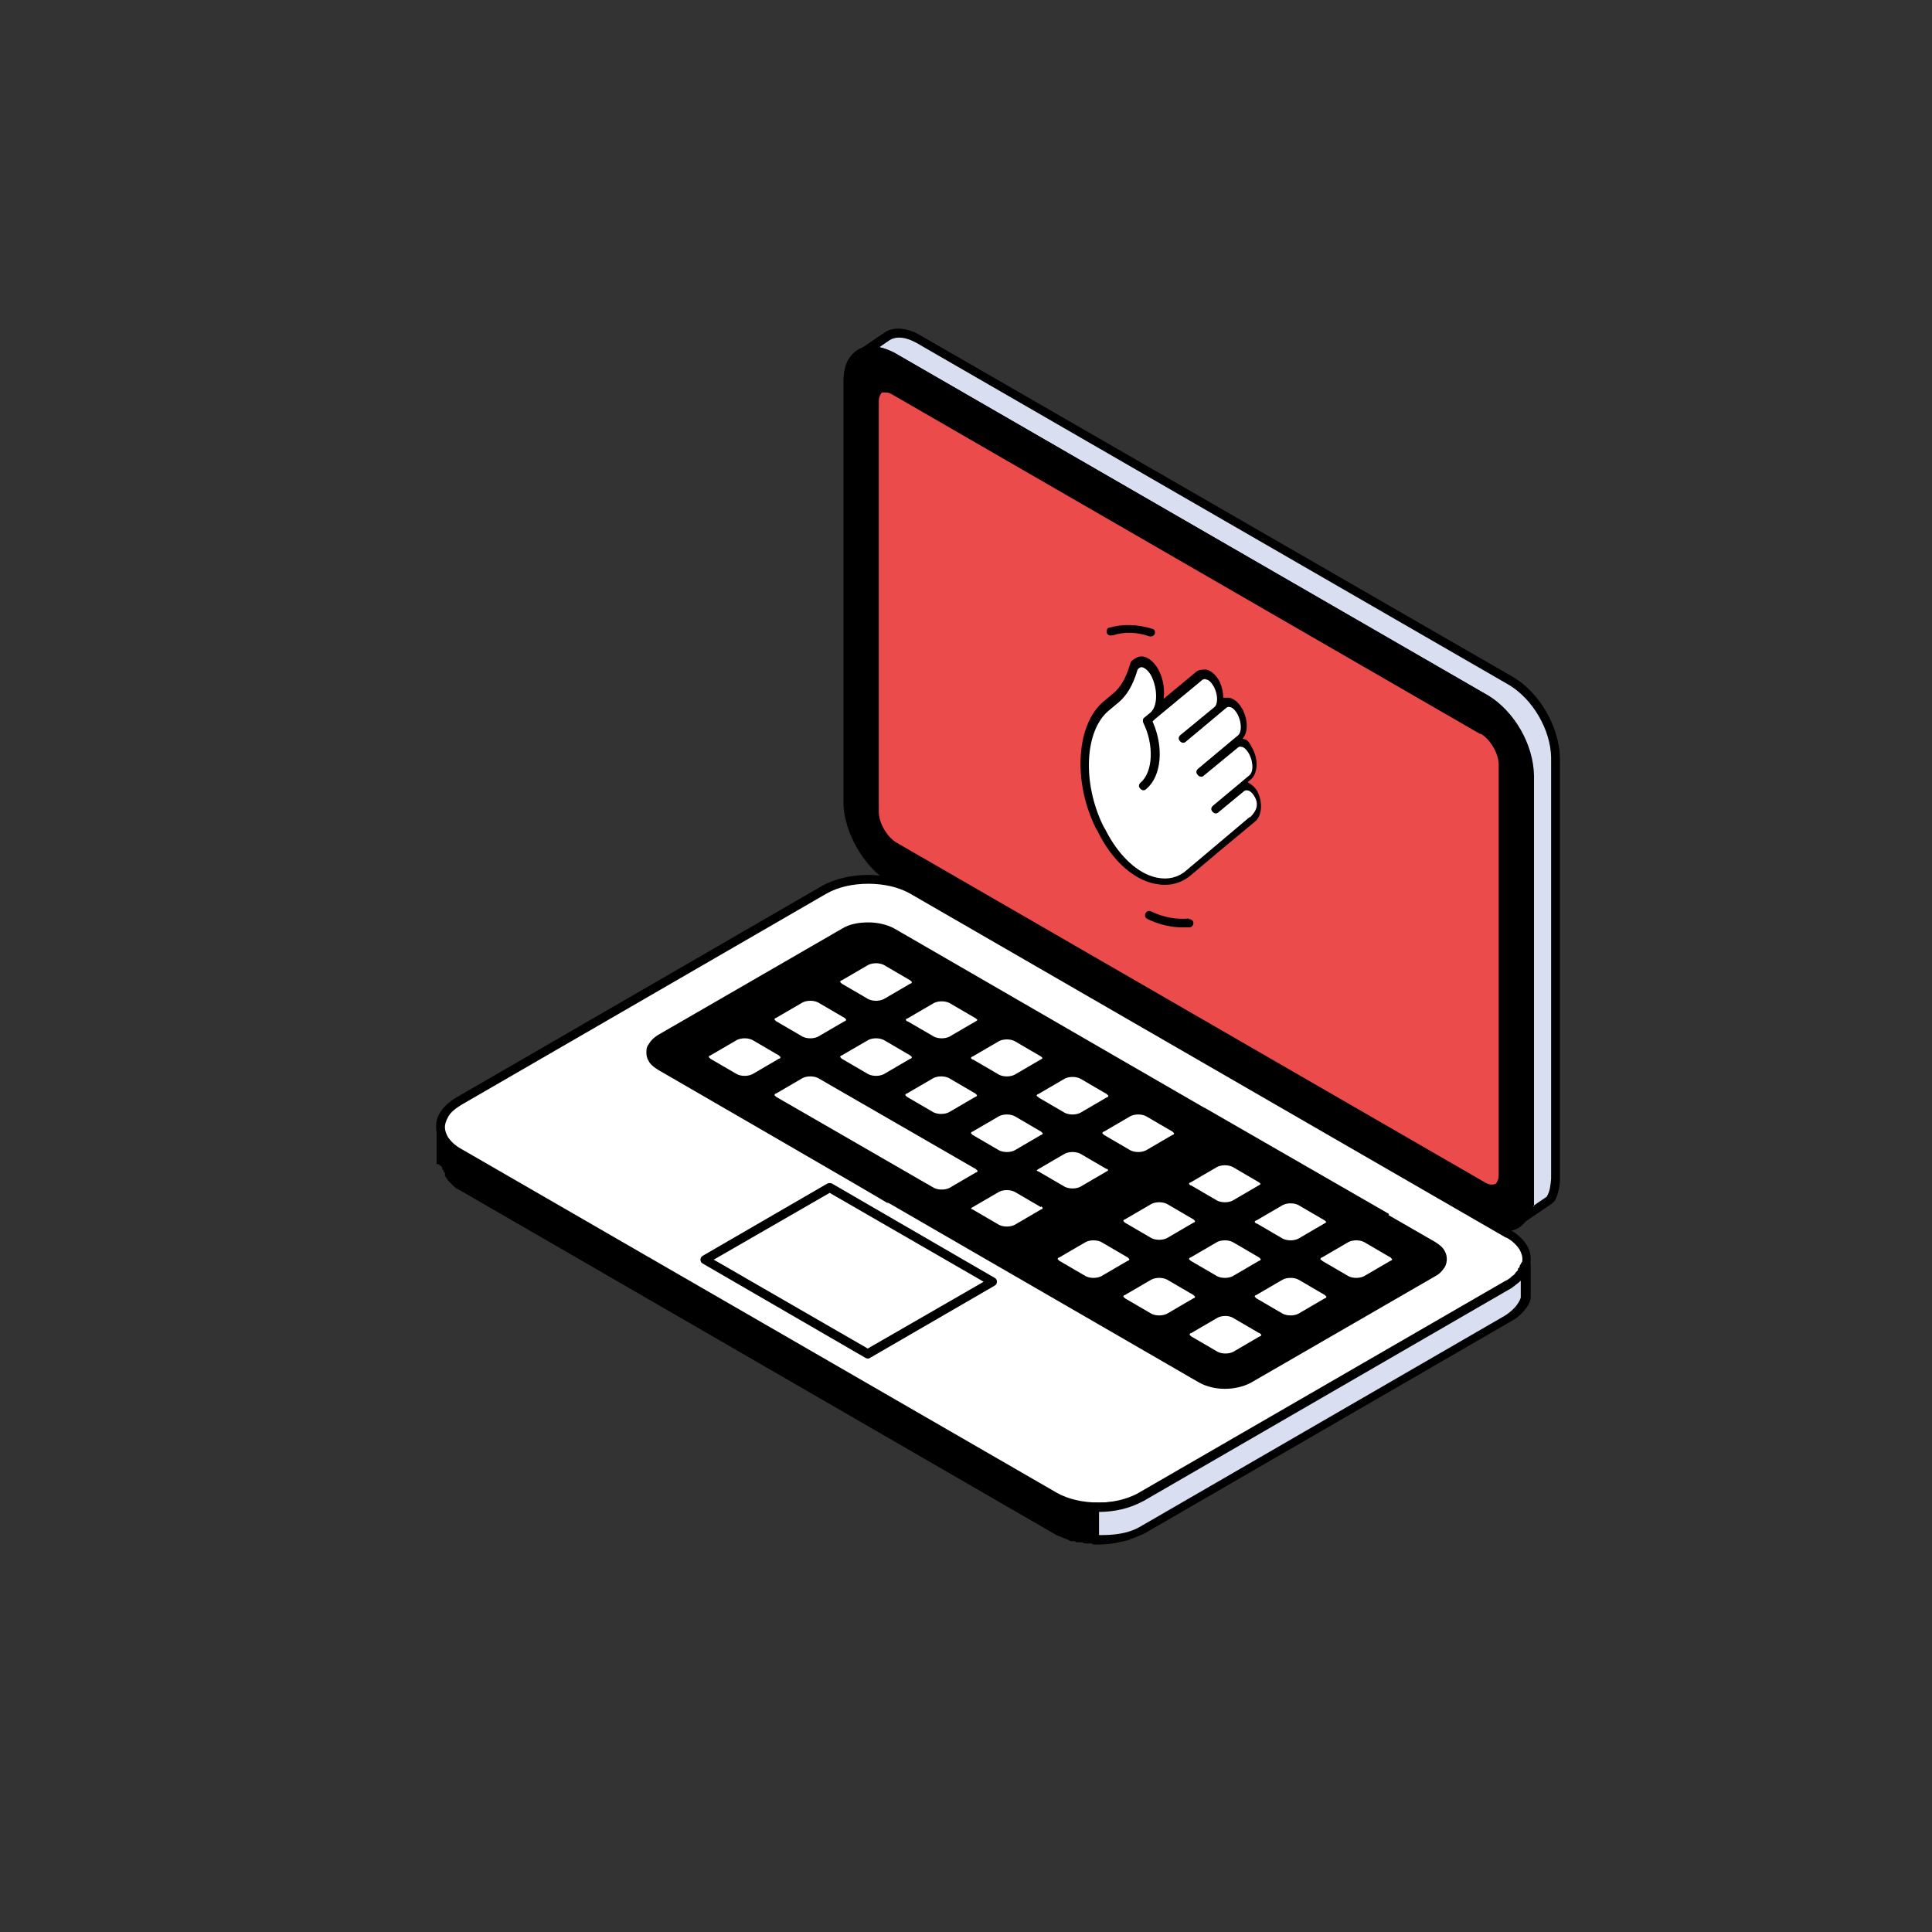 <svg xmlns="http://www.w3.org/2000/svg" id="Layer_1" viewBox="0 0 350 350"><rect x="0" y="0" width="350" height="350" fill="#333333" stroke="none"/><defs><style>      .st0 {        fill: none;      }      .st1, .st2 {        fill-rule: evenodd;      }      .st1, .st3 {        fill: #fff;      }      .st4 {        fill: #eb4b4b;      }      .st5 {        fill: #dadef1;      }    </style></defs><path class="st0" d="M195.1,267.7l-101.1-58.4c-1-.6-1-1.6,0-2.2l54.8-31.7c1.1-.6,2.8-.6,3.8,0l4.1,2.4,2.4,1.4,88.1,50.9,2.1,1.2,4.4,2.5c1,.6,1,1.6,0,2.2l-54.8,31.7c-1,.6-2.8.6-3.8,0h0Z"></path><path class="st5" d="M276.1,220.5l4.7-3.2.2-.3.2-.3v-.3c.1,0,.3-.4.3-.4v-.4c.1,0,.2-.4.2-.4v-.8c.1,0,.1-.4.1-.4v-76.8c0-1.1-.2-1.9-.4-2.9-.9-3.7-2.8-6.9-5.6-9.4-.7-.6-1.2-1-2-1.4l-107.4-62-.4-.2-.4-.2-.4-.2h-.4c0,0-.4-.3-.4-.3h-.4l-.4-.2h-2.1l-.3.2h-.3c0,0-.3.3-.3.3l-4.7,3.2h.3c0,0,.3-.3.3-.3h.3l.3-.2h2.1l.4.2h.4c0,0,.4.3.4.3l.4.2.4.2.4.2,107.4,62c1.6.9,2.6,1.9,3.8,3.3.7.9,1.3,1.7,1.8,2.6,1.4,2.5,2.3,4.9,2.3,7.9v78l-.2.4v.4c-.1,0-.2.4-.2.4v.3c-.1,0-.3.3-.3.3l-.2.3h.1Z"></path><path class="st2" d="M277.7,218.5l2.5-1.7c.6-1,.7-2.1.8-3.3v-76.3c-.1-5-3.3-10.5-7.6-13.1l-107.4-62-.4-.2c-1.4-.7-3-1.1-4.4-.3l-1.9,1.3c.9.2,2.1.6,2.9,1.1l107.4,62c4.8,2.9,8.2,8.9,8.3,14.5v77.7h0v.3h-.2ZM281.2,218l-4.7,3.2c-.2.2-.6.2-.8,0-.4-.2-.5-.7-.3-1.1.7-1.1.8-2.1.9-3.4v-76.3c-.1-5-3.3-10.6-7.6-13.1l-107.4-62h0c-1.5-.9-3.2-1.4-4.9-.6-.4.2-.8,0-1-.2-.2-.4-.2-.9.2-1.1l4.7-3.2c1.8-1.2,4.3-.6,6,.3l107.9,62.2c4.8,2.9,8.2,8.9,8.4,14.5v76.7c0,.9-.5,3.5-1.3,4h-.1Z"></path><path d="M269,126.6l-107.4-62c-4.4-2.5-8-.5-8,4.6v76.3c0,5.1,3.6,11.3,8,13.8l107.4,62c4.4,2.5,8,.5,8-4.6v-76.3c0-5.1-3.6-11.3-8-13.8Z"></path><path class="st2" d="M268.6,127.3l-107.4-62c-1.1-.7-2.2-1-3.1-1s-1.2,0-1.7.4-.9.7-1.2,1.3c-.5.8-.7,1.9-.7,3.2v76.3c0,2.4.9,5.1,2.3,7.5,1.4,2.4,3.3,4.5,5.3,5.7l107.4,62c1.1.7,2.2,1,3.1,1s1.2-.1,1.7-.4c.5-.3.9-.7,1.2-1.3.5-.8.7-1.9.7-3.2v-76.3c0-2.4-.9-5.1-2.3-7.5s-3.3-4.5-5.3-5.7h0ZM162,63.9l107.4,62c2.3,1.3,4.4,3.6,5.9,6.2s2.4,5.6,2.4,8.3v76.3c0,1.6-.3,3-.9,4-.5.8-1.1,1.4-1.8,1.8-.7.4-1.6.6-2.5.6s-2.5-.4-3.9-1.2l-107.4-62c-2.3-1.3-4.4-3.6-5.9-6.2-1.5-2.6-2.5-5.6-2.5-8.3v-76.3c0-1.6.3-3,.9-4,.5-.8,1.1-1.4,1.8-1.8.7-.4,1.6-.6,2.5-.6s2.5.4,3.9,1.2h0Z"></path><path class="st4" d="M268.6,132.3l-28.3-16.3-78.2-45.1c-2-1.2-3.6-.2-3.6,2.1v74.3c0,2.3,1.7,5.2,3.7,6.3l88.2,50.9,18.3,10.5c2,1.2,3.6.2,3.6-2.1v-74.3c0-2.3-1.7-5.2-3.7-6.3h0Z"></path><path class="st2" d="M268.2,133l-106.5-61.5c-.5-.3-.9-.4-1.2-.4s-.4,0-.6,0c-.2,0-.3.2-.4.4-.2.3-.3.7-.3,1.3v74.3c0,1,.4,2.2,1,3.2s1.4,1.9,2.3,2.4l106.5,61.5c.5.3.9.4,1.2.4s.4,0,.6-.1c.2,0,.3-.2.4-.4.2-.3.3-.7.3-1.3v-74.3c0-1-.4-2.2-1-3.2s-1.4-1.9-2.3-2.4h0ZM240.6,115.3l28.3,16.3c1.1.7,2.1,1.8,2.9,3,.7,1.3,1.2,2.7,1.2,4v74.3c0,.8-.1,1.5-.5,2.1-.2.4-.6.8-1,1s-.8.3-1.3.3-1.3-.2-2-.6l-106.5-61.4c-1.1-.7-2.1-1.8-2.9-3-.7-1.3-1.2-2.7-1.2-4v-74.3c0-.8.1-1.5.5-2.1.2-.4.6-.8,1-1s.9-.3,1.3-.3,1.3.2,2,.6l78.2,45.1h0Z"></path><path d="M79.9,205.1v6.1l.2.3v.3c0,0,.3.3.3.3l.2.3.2.3.2.3.3.3.3.3.3.3.3.3.4.3.4.2,107.9,62.3.4.2.4.2.5.2.5.2.5.2.5.2h.5c0,.1.5.3.5.3h.5c0,.1.5.2.5.2h1c0,.1.5.1.5.1h4l.5-.2h.5l.5-.2h.5c0-.1.5-.3.5-.3l.5-.2.5-.2.5-.2.5-.2.4-.2.4-.2,66.2-38.3.4-.2.4-.3.3-.3.3-.3.3-.3.3-.3.2-.3.2-.3.2-.3.2-.3v-.3c.1,0,.3-.3.3-.3v-6.1.3l-.2.3v.3c-.1,0-.3.3-.3.3l-.2.3-.2.3-.2.3-.3.3-.3.3-.3.3-.3.3-.4.2-.4.2-66.2,38.3-.4.2-.4.2-.5.2-.5.2-.5.2-.5.2h-.5c0,.1-.5.3-.5.3h-.5c0,.1-.5.2-.5.2h-.5l-.5.2h-4.5l-.5-.2h-.5l-.5-.2h-.5c0-.1-.5-.3-.5-.3l-.5-.2-.5-.2-.5-.2-.5-.2-.4-.2-.4-.2-107.9-62.3-.4-.2-.4-.2-.3-.3-.3-.3-.3-.3-.3-.3-.2-.3-.2-.3-.2-.3-.2-.3v-.3c0,0-.3-.3-.3-.3v-.3h0Z"></path><path class="st2" d="M80.7,207.9v3.3c0,0,0,.3,0,.3,0,0,.3.2.3.2l.2.3.2.2.2.3.2.2.5.5.4.3c.2.2.4.3.7.4l107.9,62.3.4.2.4.2.4.2c.3.1.6.2.9.3h.5c0,.1.5.3.5.3h.5c0,.1.5.2.5.2.3,0,.6.1,1,.2h1.1c.5.1,1,.1,1.6.1h3.1c0-.1.5-.1.5-.1l.5-.2h.5c0-.1.5-.3.5-.3.3,0,.6-.2.9-.3l.5-.2.4-.2.4-.2c22.3-12.3,44.6-25.8,66.6-38.5,1.2-.7,2.4-1.7,2.8-3.1v-2.9h0c0,.1-.3.4-.3.4h0l-.3.2h0l-.4.3-.4.3h0c-21.5,13.1-45,26.7-67,38.8l-.5.2c-.3.1-.6.3-1,.4h0l-.5.2-.5.2h-.5c-.4.2-.7.3-1.1.4h-.5c-.6.2-1.1.3-1.7.3h-4.3c-.3-.1-.7-.2-1-.3h-.5c-.3-.1-.6-.3-1-.4h-.5c-.2-.2-.4-.3-.5-.3l-.5-.2c-.5-.2-.9-.4-1.4-.7l-107.9-62.3h0l-.4-.2-.4-.3-.3-.3h0l-.3-.2h0l-.3-.3h0l-1.2-.2ZM79.1,210.9v-5.8c0-.3.2-.7.6-.8s.9.1,1,.5v.3l.2.3v.3c0,0,.3.2.3.2l.2.3.2.2.2.3.2.2.3.3.2.2.4.3.3.2.3.2c36.4,20,71.9,42.6,108.3,62.5l.4.2.4.2.5.2c.5.2.9.3,1.4.4.3,0,.6.2,1,.2h.5l.4.2h.6c.3.1.7.1,1,.2h3.6c.3-.1.6-.2,1-.3h.5c0-.1.5-.2.5-.2h.5c0-.1.5-.3.5-.3.3-.1.6-.2.9-.3.3-.1.5-.2.8-.4l.4-.2,66.2-38.3c1.3-.8,2.4-1.7,2.8-3.2,0-.4.4-.6.8-.6s.8.4.8.8v5.8c0,1.6-2.2,3.6-3.1,4.1l-66.7,38.6-.4.2-.5.2-.5.2-.5.2c-.2,0-.4.1-.5.2h-.4v.2c-.4.1-.7.2-1.1.3h-.5c-.6.2-1.1.3-1.7.4h-4.8c-.2,0-.4-.1-.6-.2h-1c-.2-.2-.4-.2-.6-.2h-.5c0-.1-.5-.3-.5-.3l-.5-.2h0l-.5-.2-.5-.2-.5-.2-108.3-62.6-.4-.2h0l-.3-.2h0l-.3-.3h0l-.3-.3h0l-.3-.3-.3-.3h0l-.2-.3h0l-.2-.3h0l-.2-.3h0v-.3h0v-.3h-.2v-.3h0v-.2c0,0,0-.2,0-.3h0l-1-.7Z"></path><path class="st1" d="M273.2,223.5l-107.9-62.3c-4.4-2.5-11.6-2.5-16,0l-66.2,38.3c-4.4,2.5-4.4,6.7,0,9.3l107.9,62.3c4.4,2.5,11.6,2.5,16,0l66.2-38.3c4.4-2.5,4.4-6.7,0-9.3h0Z"></path><path class="st2" d="M272.8,224.2l-107.9-62.3c-2.1-1.2-4.8-1.8-7.6-1.8s-5.5.6-7.6,1.8l-66.2,38.3c-1.1.7-2,1.4-2.4,2.3-.3.6-.5,1.1-.5,1.7s.2,1.1.5,1.7c.5.8,1.3,1.6,2.4,2.2l107.9,62.3c2.1,1.2,4.8,1.8,7.6,1.8s5.6-.4,7.7-1.6l66.2-38.3c1.1-.7,1.9-1.6,2.4-2.5.3-.6.5-1.1.5-1.7s-.2-1.1-.5-1.7c-.5-.8-1.3-1.6-2.4-2.2h-.1ZM165.7,160.5l107.9,62.3c1.4.8,2.4,1.8,3,2.8.5.8.7,1.6.7,2.5s-.2,1.7-.7,2.5c-.6,1-1.6,2-3,2.8l-66.2,38.3c-2.3,1.3-5.4,2-8.4,2s-6.1-.7-8.4-2l-107.9-62.3c-1.4-.8-2.4-1.8-3-2.8-.5-.8-.7-1.6-.7-2.5s.2-1.7.7-2.5c.6-1,1.6-2,3-2.8l66.2-38.3c2.3-1.3,5.4-2,8.4-2s6.1.7,8.4,2h0Z"></path><path class="st1" d="M157.2,245.3l-29.5-17.1,22.6-13.1,29.5,17.1-22.6,13.1Z"></path><path class="st2" d="M156.8,246l-29.5-17.1c-.4-.2-.5-.7-.3-1.1,0-.1.2-.2.3-.3l22.6-13.1c.3-.1.6-.1.8,0l29.5,17.1c.4.2.5.7.3,1.1,0,.1-.2.2-.3.3l-22.6,13.1c-.3.2-.6.1-.8,0ZM129.3,228.2l27.9,16.1,21-12.1-27.9-16.1-21,12.1Z"></path><path d="M259.6,225.7l-8.5-4.9-12.9-7.4-13.4-7.7-6.7-3.9c-.1,0-.2-.2-.4-.2l-8.5-4.9-12.9-7.4-13.4-7.7-17.5-10.1-3.9-2.3c-2.4-1.4-6.2-1.4-8.5,0l-33.4,19.3c-2.3,1.4-2.3,3.6,0,4.9l41.5,24c.1,0,.2.2.4.2l56.2,32.5c2.4,1.4,6.2,1.4,8.5,0l33.4-19.3c2.3-1.4,2.3-3.6,0-4.9h0v-.2Z"></path><path class="st2" d="M259.3,226.3l-41.5-24h0s-.1,0-.2-.1c0,0-.1,0-.2-.1l-56.2-32.5c-1.1-.6-2.5-.9-3.9-.9s-2.8.3-3.9.9l-33.4,19.3c-.6.3-.9.7-1.2,1.1h0c0,.3-.2.5-.2.7s0,.5.2.7c.2.4.6.7,1.2,1.1l41.5,24h.2c0,.1.1.2.1.2l56.2,32.4h0c1.1.6,2.4.9,3.8.9s2.8-.3,3.9-.9l33.4-19.3c.6-.3.9-.7,1.2-1.1.1-.2.2-.5.2-.7s0-.5-.2-.7c-.2-.4-.6-.7-1.2-1.1h.2ZM251.5,220.1l8.5,4.9c.8.5,1.4,1,1.7,1.6.3.5.4,1,.4,1.5s-.1,1-.4,1.5c-.4.6-.9,1.2-1.7,1.6l-33.4,19.3c-1.3.7-3,1.1-4.7,1.1s-3.3-.4-4.6-1.1h0l-56.2-32.5s-.1,0-.2-.1h-.2c0-.1-41.5-24.1-41.5-24.1-.8-.5-1.4-1-1.7-1.6-.3-.5-.4-1-.4-1.5s0-1,.4-1.5h0c.4-.7.9-1.2,1.7-1.7l33.4-19.3c1.3-.8,3-1.1,4.7-1.1s3.4.4,4.7,1.1l56.2,32.5s.2,0,.2.1c0,0,.1,0,.2.1l33,19h0v.2Z"></path><path class="st5" d="M198.3,278.8v-5.8h3.5c0-.1.5-.1.5-.1l.5-.2h.5c0-.1.5-.3.5-.3l.5-.2.5-.2.5-.2.5-.2.4-.2.4-.2,66.2-38.3.4-.2.4-.3.3-.3.3-.3.3-.3.3-.3.2-.3.2-.3.2-.3.2-.3v-.3c.1,0,.3-.3.3-.3v-.3,6.1l-.2.3v.3c-.1,0-.3.3-.3.3l-.2.3-.2.3-.2.3-.3.3-.3.3-.3.3-.3.3-.4.3-.4.2-66.2,38.3-.4.2-.4.2-.5.2-.5.2-.5.2-.5.2h-.5c0,.1-.5.3-.5.3h-.5c0,.1-.5.2-.5.2h-.5l-.5.2h-2.5Z"></path><path class="st2" d="M197.5,278.8v-5.8c0-.4.4-.8.8-.8s0,0,0,0c2.6.1,5.4-.4,7.7-1.6l66.6-38.5.4-.2.3-.2.3-.2.3-.3.3-.2.2-.2.2-.3.2-.2.2-.2v-.3c.1,0,.3-.3.3-.3v-.2l.2-.3c.1-.4.6-.7,1-.5.3,0,.6.4.6.8v5.8c0,1.3-1.8,3.1-2.8,3.8l-67.5,39.1c-2.7,1.3-5.6,1.9-8.6,1.8-.4,0-.8-.4-.8-.8h0v-.2ZM199.1,273.8v4.3c2.6,0,5.1-.2,7.4-1.5l66.2-38.3c1.2-.8,2.3-1.8,2.8-3.2v-3.1c-.4.4-1.1.9-1.6,1.3l-66.7,38.6c-2.6,1.4-5.3,2-8.2,2h.1Z"></path><path class="st1" d="M177.1,197.4l-4.8-2.8c-1-.6-2.6-.6-3.5,0l-4.8,2.8c-1,.6-1,1.5,0,2l4.8,2.8c1,.6,2.6.6,3.5,0l4.8-2.8c1-.6,1-1.5,0-2Z"></path><path class="st2" d="M176.7,198.1l-4.8-2.8c-.4-.2-.9-.3-1.4-.3s-1,.1-1.4.3l-4.8,2.8c-.2,0-.3.2-.3.3h0l.3.3,4.8,2.8c.4.2.9.3,1.4.3s1-.1,1.4-.3l4.8-2.8c.2,0,.3-.2.3-.3h0l-.3-.3h0ZM172.7,193.9l4.8,2.8c.4.2.7.5.9.8s.2.6.2.9,0,.6-.2.9c-.2.3-.5.6-.9.8l-4.8,2.8c-.6.3-1.4.5-2.2.5s-1.6-.2-2.2-.5l-4.8-2.8c-.4-.2-.7-.5-.9-.8s-.2-.6-.2-.9,0-.5.2-.8h0c.2-.3.5-.6.9-.8l4.8-2.8c.6-.3,1.4-.5,2.2-.5s1.6.2,2.2.5h0Z"></path><path class="st1" d="M196.1,208.3l4.8,2.8c1,.6,1,1.5,0,2l-4.8,2.8c-1,.6-2.5.6-3.5,0l-4.8-2.8c-1-.6-1-1.5,0-2l4.8-2.8c1-.6,2.5-.6,3.5,0Z"></path><path class="st2" d="M196.5,207.7l4.8,2.8c.4.2.7.5.9.8s.2.6.2.9,0,.6-.2.9h0c-.2.3-.5.6-.8.8l-4.8,2.8c-.6.3-1.4.5-2.2.5s-1.6-.2-2.2-.5l-4.8-2.8h0c-.4-.3-.7-.5-.8-.8-.2-.3-.2-.6-.2-.9s0-.6.2-.9h0c.2-.3.5-.6.8-.8l4.8-2.8c.6-.3,1.4-.5,2.2-.5s1.5.2,2.2.5h0ZM200.5,211.8l-4.8-2.8c-.4-.2-.9-.3-1.4-.3s-1,.1-1.4.3l-4.8,2.8c-.1,0-.2.2-.3.2h0s.1.2.3.2h0l4.8,2.8c.4.2.9.3,1.4.3s1-.1,1.4-.3l4.8-2.8c.1,0,.2-.2.3-.2h0l-.3-.3h0Z"></path><path class="st1" d="M184.2,215.2l4.8,2.8c1,.6,1,1.5,0,2l-4.8,2.8c-1,.6-2.6.6-3.5,0l-4.8-2.8c-1-.6-1-1.5,0-2l4.8-2.8c1-.6,2.6-.6,3.5,0Z"></path><path class="st2" d="M184.6,214.5l4.8,2.8c.4.2.7.5.9.8s.2.6.2.9,0,.6-.2.9c-.2.3-.5.6-.9.8l-4.8,2.8c-.6.3-1.4.5-2.2.5s-1.5-.2-2.2-.5l-4.8-2.8h0c-.4-.3-.7-.5-.8-.8-.2-.3-.2-.6-.2-.9s0-.6.2-.9h0c.2-.4.5-.6.8-.8l4.8-2.8c.6-.3,1.4-.5,2.2-.5s1.6.2,2.2.5h0ZM188.6,218.7l-4.8-2.8c-.4-.2-.9-.3-1.4-.3s-1,.1-1.4.3l-4.8,2.8c-.1,0-.2.2-.3.2h0s.1.2.3.2h0l4.8,2.8c.4.2.9.3,1.4.3s1-.1,1.4-.3l4.8-2.8c.2,0,.3-.2.3-.3h0l-.3-.3v.2Z"></path><path class="st1" d="M192.5,202.2l-4.8-2.8c-1-.6-1-1.5,0-2l4.8-2.8c1-.6,2.5-.6,3.5,0l4.8,2.8c1,.6,1,1.5,0,2l-4.8,2.8c-1,.6-2.6.6-3.5,0h0Z"></path><path class="st2" d="M192.1,202.9l-4.8-2.8h0c-.4-.3-.7-.5-.8-.8-.2-.3-.2-.6-.2-.9s0-.6.2-.9c.2-.3.5-.6.9-.8l4.8-2.8c.6-.3,1.4-.5,2.2-.5s1.6.2,2.2.5l4.8,2.8c.4.2.7.5.9.8s.2.6.2.9,0,.6-.2.9c-.2.3-.5.6-.9.8l-4.8,2.8c-.6.3-1.4.5-2.2.5s-1.6-.2-2.2-.5h0ZM188.1,198.8l4.8,2.8c.4.2.9.3,1.4.3s1-.1,1.4-.3l4.8-2.8c.2,0,.3-.2.3-.3h0l-.3-.3-4.8-2.8c-.4-.2-.9-.3-1.4-.3s-1,.1-1.4.3l-4.8,2.8c-.2,0-.3.2-.3.3h0s.1.2.3.2h0Z"></path><path class="st1" d="M180.7,195.4l-4.8-2.8c-1-.6-1-1.5,0-2l4.8-2.8c1-.6,2.5-.6,3.5,0l4.8,2.8c1,.6,1,1.5,0,2l-4.8,2.8c-1,.6-2.6.6-3.5,0h0Z"></path><path class="st2" d="M180.3,196.1l-4.8-2.8c-.4-.2-.7-.5-.9-.8s-.2-.6-.2-.9,0-.6.2-.9c.2-.3.5-.6.9-.8l4.8-2.8c.6-.3,1.4-.5,2.2-.5s1.6.2,2.2.5l4.8,2.8c.4.2.7.5.9.8s.2.6.2.9,0,.6-.2.9h0c-.2.3-.5.6-.8.8l-4.8,2.8c-.6.3-1.4.5-2.2.5s-1.5-.2-2.2-.5h0ZM176.2,191.9l4.8,2.8c.4.2.9.3,1.4.3s1-.1,1.4-.3l4.8-2.8c.1,0,.2-.2.3-.2h0l-.3-.3-4.8-2.8c-.4-.2-.9-.3-1.4-.3s-1,.1-1.4.3l-4.8,2.8c-.2,0-.3.2-.3.3h0l.3.3h0Z"></path><path class="st1" d="M199.6,206.3l4.8,2.8c1,.6,2.6.6,3.5,0l4.8-2.8c1-.6,1-1.5,0-2l-4.8-2.8c-1-.6-2.6-.6-3.5,0l-4.8,2.8c-1,.6-1,1.5,0,2Z"></path><path class="st2" d="M200,205.6l4.8,2.8c.4.2.9.3,1.4.3s1-.1,1.4-.3l4.8-2.8c.2,0,.3-.2.3-.3h0l-.3-.3-4.8-2.8c-.4-.2-.9-.3-1.4-.3s-1,.1-1.4.3l-4.8,2.8c-.2,0-.3.2-.3.3h0l.3.3h0ZM204,209.8l-4.8-2.8c-.4-.2-.7-.5-.9-.8s-.2-.6-.2-.9,0-.6.2-.9c.2-.3.5-.6.9-.8l4.8-2.8c.6-.3,1.4-.5,2.2-.5s1.6.2,2.2.5l4.8,2.8c.4.2.7.5.9.8s.2.6.2.9,0,.5-.2.8h0c-.2.3-.5.6-.9.8l-4.8,2.8c-.6.3-1.4.5-2.2.5s-1.6-.2-2.2-.5h0Z"></path><path class="st1" d="M189,204.3l-4.8-2.8c-1-.6-2.6-.6-3.5,0l-4.8,2.8c-1,.6-1,1.5,0,2l4.8,2.8c1,.6,2.6.6,3.5,0l4.8-2.8c1-.6,1-1.5,0-2h0Z"></path><path class="st2" d="M188.6,205l-4.8-2.8c-.4-.2-.9-.3-1.4-.3s-1,.1-1.4.3l-4.8,2.8c-.2,0-.3.2-.3.3h0l.3.3,4.8,2.8c.4.2.9.3,1.4.3s1-.1,1.4-.3l4.8-2.8c.2,0,.3-.2.3-.3h0l-.3-.3h0ZM184.6,200.8l4.8,2.8c.4.2.7.5.9.8s.2.6.2.9,0,.6-.2.9c-.2.3-.5.6-.9.8l-4.8,2.8c-.6.3-1.4.5-2.2.5s-1.6-.2-2.2-.5l-4.8-2.8c-.4-.2-.7-.5-.9-.8s-.2-.6-.2-.9,0-.5.2-.8h0c.2-.3.5-.6.9-.8l4.8-2.8c.6-.3,1.4-.5,2.2-.5s1.6.2,2.2.5h0Z"></path><path class="st1" d="M153.4,183.7l-4.8-2.8c-1-.6-2.6-.6-3.5,0l-4.8,2.8c-1,.6-1,1.5,0,2l4.8,2.8c1,.6,2.6.6,3.5,0l4.8-2.8c1-.6,1-1.5,0-2Z"></path><path class="st2" d="M153,184.4l-4.8-2.8c-.4-.2-.9-.3-1.4-.3s-1,.1-1.4.3l-4.8,2.8c-.2,0-.3.2-.3.3h0l.3.3,4.8,2.8c.4.2.9.3,1.4.3s1-.1,1.4-.3l4.8-2.8c.2,0,.3-.2.3-.3h0l-.3-.3h0ZM149,180.2l4.8,2.8c.4.2.7.5.9.8s.2.6.2.9,0,.6-.2.9c-.2.3-.5.6-.9.8l-4.8,2.8c-.6.3-1.4.5-2.2.5s-1.6-.2-2.2-.5l-4.8-2.8c-.4-.2-.7-.5-.9-.8s-.2-.6-.2-.9,0-.5.2-.8h0c.2-.3.5-.6.9-.8l4.8-2.8c.6-.3,1.4-.5,2.2-.5s1.6.2,2.2.5h0Z"></path><path class="st1" d="M141.5,190.6l-4.8-2.8c-1-.6-2.6-.6-3.5,0l-4.8,2.8c-1,.6-1,1.5,0,2l4.8,2.8c1,.6,2.6.6,3.5,0l4.8-2.8c1-.6,1-1.5,0-2h0Z"></path><path class="st2" d="M141.1,191.2l-4.8-2.8c-.4-.2-.9-.3-1.4-.3s-1,.1-1.4.3l-4.8,2.8c-.2,0-.3.2-.3.3h0l.3.3,4.8,2.8c.4.2.9.3,1.4.3s1-.1,1.4-.3l4.8-2.8c.2,0,.3-.2.3-.3h0l-.3-.3h0ZM137.1,187.1l4.8,2.8c.4.2.7.5.9.8s.2.6.2.9,0,.6-.2.9c-.2.3-.5.6-.9.8l-4.8,2.8c-.6.3-1.4.5-2.2.5s-1.6-.2-2.2-.5l-4.8-2.8c-.4-.2-.7-.5-.9-.8-.2-.3-.2-.6-.2-.9s0-.6.2-.9c.2-.3.5-.6.9-.8l4.8-2.8c.6-.3,1.4-.5,2.2-.5s1.5.2,2.2.5h0Z"></path><path class="st1" d="M168.8,188.5l-4.8-2.8c-1-.6-1-1.5,0-2l4.8-2.8c1-.6,2.6-.6,3.5,0l4.8,2.8c1,.6,1,1.5,0,2l-4.8,2.8c-1,.6-2.5.6-3.5,0h0Z"></path><path class="st2" d="M168.4,189.2l-4.8-2.8c-.4-.2-.7-.5-.9-.8s-.2-.6-.2-.9,0-.6.2-.9c.2-.3.5-.6.9-.8l4.8-2.8c.6-.3,1.4-.5,2.2-.5s1.6.2,2.2.5l4.8,2.8c.4.2.7.5.9.8s.2.6.2.9,0,.6-.2.9h0c-.2.3-.5.6-.8.8l-4.8,2.8c-.6.3-1.4.5-2.2.5s-1.5-.2-2.2-.5h0ZM164.4,185l4.8,2.8c.4.2.9.3,1.4.3s1-.1,1.4-.3l4.8-2.8c.1,0,.2-.2.3-.2h0l-.3-.3-4.8-2.8c-.4-.2-.9-.3-1.4-.3s-1,.1-1.4.3l-4.8,2.8c-.2,0-.3.2-.3.3h0l.3.3h0Z"></path><path class="st1" d="M156.9,181.7l-4.8-2.8c-1-.6-1-1.5,0-2l4.8-2.8c1-.6,2.5-.6,3.5,0l4.8,2.8c1,.6,1,1.5,0,2l-4.8,2.8c-1,.6-2.5.6-3.5,0Z"></path><path class="st2" d="M156.5,182.3l-4.8-2.8c-.4-.2-.7-.5-.9-.8s-.2-.6-.2-.9,0-.6.2-.9c.2-.3.5-.6.9-.8l4.8-2.8c.6-.3,1.4-.5,2.2-.5s1.5.2,2.2.5l4.8,2.8c.4.2.7.5.9.8s.2.6.2.9,0,.6-.2.9c-.2.3-.5.6-.9.8l-4.8,2.8c-.6.3-1.4.5-2.2.5s-1.5-.2-2.2-.5h0ZM152.5,178.2l4.8,2.8c.4.2.9.3,1.4.3s1-.1,1.4-.3l4.8-2.8c.2,0,.3-.2.3-.3h0l-.3-.3-4.8-2.8c-.4-.2-.9-.3-1.4-.3s-1,.1-1.4.3l-4.8,2.8c-.2,0-.3.2-.3.3h0l.3.3h0Z"></path><path class="st1" d="M165.3,190.6l-4.8-2.8c-1-.6-2.6-.6-3.5,0l-4.8,2.8c-1,.6-1,1.5,0,2l4.8,2.8c1,.6,2.6.6,3.5,0l4.8-2.8c1-.6,1-1.5,0-2Z"></path><path class="st2" d="M164.9,191.2l-4.8-2.8c-.4-.2-.9-.3-1.4-.3s-1,.1-1.4.3l-4.8,2.8c-.2,0-.3.2-.3.3h0l.3.3,4.8,2.8c.4.2.9.3,1.4.3s1-.1,1.4-.3l4.8-2.8c.2,0,.3-.2.3-.3h0l-.3-.3h0ZM160.8,187.1l4.8,2.8c.4.2.7.5.9.8s.2.6.2.9,0,.6-.2.9c-.2.3-.5.6-.9.8l-4.8,2.8c-.6.3-1.4.5-2.2.5s-1.6-.2-2.2-.5l-4.8-2.8c-.4-.2-.7-.5-.9-.8s-.2-.6-.2-.9,0-.5.2-.8h0c.2-.3.5-.6.9-.8l4.8-2.8c.6-.3,1.4-.5,2.2-.5s1.6.2,2.2.5h0Z"></path><path class="st1" d="M177.1,211.1l-28.6-16.5c-1-.6-2.6-.6-3.5,0l-4.8,2.8c-1,.6-1,1.5,0,2l28.6,16.5c1,.6,2.6.6,3.5,0l4.8-2.8c1-.6,1-1.5,0-2Z"></path><path class="st2" d="M176.8,211.8l-28.6-16.5c-.4-.2-.9-.3-1.4-.3s-1,.1-1.4.3l-4.8,2.8c-.2,0-.3.2-.3.3h0l.3.3,28.6,16.5c.4.2.9.3,1.4.3s1-.1,1.4-.3l4.8-2.8c.2,0,.3-.2.3-.3h0l-.3-.3ZM149,194l28.6,16.5c.4.2.7.5.9.8s.2.6.2.9,0,.6-.2.9c-.2.3-.5.6-.9.8l-4.8,2.8c-.6.3-1.4.5-2.2.5s-1.6-.2-2.2-.5l-28.6-16.5c-.4-.2-.7-.5-.9-.8s-.2-.6-.2-.9,0-.6.2-.9c.2-.3.5-.6.9-.8l4.8-2.8c.6-.3,1.4-.5,2.2-.5s1.6.2,2.2.5h0Z"></path><path class="st1" d="M216.6,220.2l-4.8-2.8c-1-.6-2.6-.6-3.5,0l-4.8,2.8c-1,.6-1,1.5,0,2l4.8,2.8c1,.6,2.6.6,3.5,0l4.8-2.8c1-.6,1-1.5,0-2Z"></path><path class="st2" d="M216.2,220.9l-4.8-2.8c-.4-.2-.9-.3-1.4-.3s-1,.1-1.4.3l-4.8,2.8c-.2,0-.3.2-.3.3h0l.3.3,4.8,2.8c.4.2.9.3,1.4.3s1-.1,1.4-.3l4.8-2.8c.2,0,.3-.2.3-.3h0l-.3-.3ZM212.2,216.8l4.8,2.8c.4.2.7.5.9.8s.2.6.2.9,0,.6-.2.9c-.2.3-.5.6-.9.8l-4.8,2.8c-.6.3-1.4.5-2.2.5s-1.6-.2-2.2-.5l-4.8-2.8c-.4-.2-.7-.5-.9-.8s-.2-.6-.2-.9,0-.5.2-.8h0c.2-.3.5-.6.9-.8l4.8-2.8c.6-.3,1.4-.5,2.2-.5s1.5.2,2.2.5h0Z"></path><path class="st1" d="M204.7,227.1l-4.8-2.8c-1-.6-2.6-.6-3.5,0l-4.8,2.8c-1,.6-1,1.5,0,2l4.8,2.8c1,.6,2.6.6,3.5,0l4.8-2.8c1-.6,1-1.5,0-2h0Z"></path><path class="st2" d="M204.3,227.8l-4.8-2.8c-.4-.2-.9-.3-1.4-.3s-1,.1-1.4.3l-4.8,2.8c-.2,0-.3.2-.3.3h0l.3.3,4.8,2.8c.4.2.9.3,1.4.3s1-.1,1.4-.3l4.8-2.8c.2,0,.3-.2.3-.3h0l-.3-.3h0ZM200.3,223.6l4.8,2.8c.4.2.7.5.9.8s.2.6.2.9,0,.6-.2.9c-.2.3-.5.6-.9.8l-4.8,2.8c-.6.3-1.4.5-2.2.5s-1.6-.2-2.2-.5l-4.8-2.8c-.4-.2-.7-.5-.9-.8s-.2-.6-.2-.9,0-.6.2-.9c.2-.3.5-.6.9-.8l4.8-2.8c.6-.3,1.4-.5,2.2-.5s1.5.2,2.2.5h0Z"></path><path class="st1" d="M220.1,218.2l-4.8-2.8c-1-.6-1-1.5,0-2l4.8-2.8c1-.6,2.5-.6,3.5,0l4.8,2.8c1,.6,1,1.5,0,2l-4.8,2.8c-1,.6-2.6.6-3.5,0Z"></path><path class="st2" d="M219.7,218.9l-4.8-2.8c-.4-.2-.7-.5-.9-.8s-.2-.6-.2-.9,0-.6.2-.9c.2-.3.5-.6.9-.8l4.8-2.8c.6-.3,1.4-.5,2.2-.5s1.5.2,2.2.5l4.8,2.8c.4.2.7.5.9.8s.2.6.2.9,0,.6-.2.9h0c-.2.3-.5.6-.8.8l-4.8,2.8c-.6.3-1.4.5-2.2.5s-1.6-.2-2.2-.5h0ZM215.7,214.7l4.8,2.8c.4.2.9.3,1.4.3s1-.1,1.4-.3l4.8-2.8c.1,0,.2-.2.3-.2h0l-.3-.3-4.8-2.8c-.4-.2-.9-.3-1.4-.3s-1,.1-1.4.3l-4.8,2.8c-.2,0-.3.2-.3.3h0l.3.3h0Z"></path><path class="st1" d="M228.5,227.1l-4.8-2.8c-1-.6-2.6-.6-3.5,0l-4.8,2.8c-1,.6-1,1.5,0,2l4.8,2.8c1,.6,2.6.6,3.5,0l4.8-2.8c1-.6,1-1.5,0-2Z"></path><path class="st2" d="M228.1,227.8l-4.8-2.8c-.4-.2-.9-.3-1.4-.3s-1,.1-1.4.3l-4.8,2.8c-.2,0-.3.2-.3.3h0l.3.3,4.8,2.8c.4.2.9.3,1.4.3s1-.1,1.4-.3l4.8-2.8c.2,0,.3-.2.3-.3h0l-.3-.3h0ZM224.1,223.6l4.8,2.8c.4.2.7.5.9.8s.2.6.2.9,0,.6-.2.9c-.2.3-.5.6-.9.8l-4.8,2.8c-.6.3-1.4.5-2.2.5s-1.6-.2-2.2-.5l-4.8-2.8c-.4-.2-.7-.5-.9-.8s-.2-.6-.2-.9,0-.5.2-.8h0c.2-.3.5-.6.9-.8l4.8-2.8c.6-.3,1.4-.5,2.2-.5s1.6.2,2.2.5h0Z"></path><path class="st1" d="M216.6,234l-4.8-2.8c-1-.6-2.6-.6-3.5,0l-4.8,2.8c-1,.6-1,1.5,0,2l4.8,2.8c1,.6,2.6.6,3.5,0l4.8-2.8c1-.6,1-1.5,0-2Z"></path><path class="st2" d="M216.2,234.6l-4.8-2.8c-.4-.2-.9-.3-1.4-.3s-1,.1-1.4.3l-4.8,2.8c-.2,0-.3.2-.3.3h0l.3.3,4.8,2.8c.4.2.9.3,1.4.3s1-.1,1.4-.3l4.8-2.8c.2,0,.3-.2.3-.3h0l-.3-.3h0ZM212.2,230.5l4.8,2.8c.4.2.7.5.9.8s.2.6.2.9,0,.6-.2.9c-.2.3-.5.6-.9.8l-4.8,2.8c-.6.3-1.4.5-2.2.5s-1.6-.2-2.2-.5l-4.8-2.8c-.4-.2-.7-.5-.9-.8s-.2-.6-.2-.9,0-.6.2-.9c.2-.3.5-.6.9-.8l4.8-2.8c.6-.3,1.4-.5,2.2-.5s1.5.2,2.2.5Z"></path><path class="st1" d="M243.9,231.9l-4.8-2.8c-1-.6-1-1.5,0-2l4.8-2.8c1-.6,2.5-.6,3.5,0l4.8,2.8c1,.6,1,1.5,0,2l-4.8,2.8c-1,.6-2.6.6-3.5,0Z"></path><path class="st2" d="M243.5,232.6l-4.8-2.8h0c-.4-.3-.7-.5-.8-.8-.2-.3-.2-.6-.2-.9s0-.6.2-.9c.2-.3.5-.6.9-.8l4.8-2.8c.6-.3,1.4-.5,2.2-.5s1.6.2,2.2.5l4.8,2.8c.4.2.7.5.9.8s.2.6.2.9,0,.6-.2.9c-.2.3-.5.6-.9.8l-4.8,2.8c-.6.3-1.4.5-2.2.5s-1.6-.2-2.2-.5h0ZM239.5,228.4l4.8,2.8c.4.2.9.3,1.4.3s1-.1,1.4-.3l4.8-2.8c.2,0,.3-.2.3-.3h0l-.3-.3-4.8-2.8c-.4-.2-.9-.3-1.4-.3s-1,.1-1.4.3l-4.8,2.8c-.2,0-.3.2-.3.3h0s.1.2.3.2h0Z"></path><path class="st1" d="M232,225.1l-4.8-2.8c-1-.6-1-1.5,0-2l4.8-2.8c1-.6,2.5-.6,3.5,0l4.8,2.8c1,.6,1,1.5,0,2l-4.8,2.8c-1,.6-2.6.6-3.5,0h0Z"></path><path class="st2" d="M231.6,225.7l-4.8-2.8c-.4-.2-.7-.5-.9-.8s-.2-.6-.2-.9,0-.6.2-.9c.2-.3.5-.6.9-.8l4.8-2.8c.6-.3,1.4-.5,2.2-.5s1.6.2,2.2.5l4.8,2.8c.4.2.7.5.9.8s.2.6.2.9,0,.6-.2.9h0c-.2.3-.5.6-.8.8l-4.8,2.8c-.6.3-1.4.5-2.2.5s-1.5-.2-2.2-.5h0ZM227.6,221.6l4.8,2.8c.4.2.9.3,1.4.3s1-.1,1.4-.3l4.8-2.8c.1,0,.2-.2.3-.2h0l-.3-.3-4.8-2.8c-.4-.2-.9-.3-1.4-.3s-1,.1-1.4.3l-4.8,2.8c-.2,0-.3.2-.3.3h0l.3.3h0Z"></path><path class="st1" d="M240.4,234l-4.8-2.8c-1-.6-2.6-.6-3.5,0l-4.8,2.8c-1,.6-1,1.5,0,2l4.8,2.8c1,.6,2.6.6,3.5,0l4.8-2.8c1-.6,1-1.5,0-2h0Z"></path><path class="st2" d="M240,234.6l-4.8-2.8c-.4-.2-.9-.3-1.4-.3s-1,.1-1.4.3l-4.8,2.8c-.2,0-.3.2-.3.3h0l.3.3,4.8,2.8c.4.2.9.3,1.4.3s1-.1,1.4-.3l4.8-2.8c.2,0,.3-.2.3-.3h0l-.3-.3h0ZM235.9,230.5l4.8,2.8c.4.2.7.5.9.8s.2.6.2.9,0,.6-.2.9c-.2.3-.5.6-.9.8l-4.8,2.8c-.6.3-1.4.5-2.2.5s-1.6-.2-2.2-.5l-4.8-2.8c-.4-.2-.7-.5-.9-.8s-.2-.6-.2-.9,0-.6.2-.9c.2-.3.5-.6.9-.8l4.8-2.8c.6-.3,1.4-.5,2.2-.5s1.6.2,2.2.5h0Z"></path><path class="st1" d="M228.5,240.8l-4.8-2.8c-1-.6-2.6-.6-3.5,0l-4.8,2.8c-1,.6-1,1.5,0,2l4.8,2.8c1,.6,2.6.6,3.5,0l4.8-2.8c1-.6,1-1.5,0-2Z"></path><path class="st2" d="M228.1,241.5l-4.8-2.8h0c-.4-.2-.8-.3-1.3-.3s-1,.1-1.4.3l-4.8,2.8c-.2,0-.3.2-.3.3h0l.3.3,4.8,2.8c.4.2.9.3,1.4.3s1-.1,1.4-.3l4.8-2.8c.2,0,.3-.2.3-.3h0l-.3-.3h0ZM224.1,237.3l4.8,2.8c.4.2.7.5.9.8s.2.6.2.9,0,.6-.2.9c-.2.3-.5.6-.9.8l-4.8,2.8c-.6.3-1.4.5-2.2.5s-1.6-.2-2.2-.5l-4.8-2.8c-.4-.2-.7-.5-.9-.8s-.2-.6-.2-.9,0-.6.2-.9c.2-.3.5-.6.9-.8l4.8-2.8c.6-.3,1.4-.5,2.2-.5s1.5.2,2.1.5h0Z"></path><path class="st3" d="M227.2,144.1c-.8-1.7-2.3-2.4-3.2-1.6l-3,2.5h0l5.2-4.3c1-.8,1.1-2.8.2-4.5-.8-1.7-2.3-2.4-3.2-1.6l1.2-1c1-.8,1.1-2.8.2-4.5-.8-1.7-2.3-2.4-3.2-1.6l-1.2,1c.9-.8,1-2.8.2-4.5s-2.3-2.4-3.2-1.6l-8.7,7.2h0l-.8,1s0-.2-.1-.2l1.1-.9c1.6-1.3,1.8-4.7.4-7.5-.7-1.4-2-2.4-3-2-.5.2-.8.6-1,1.2-.7,2.2-1.7,4.1-3.1,5.2l-.7.6-1.1.9c-4.7,3.9-5.2,13.7-1.2,22l.3.6c4,8.2,11.1,11.7,15.8,7.8l5.2-4.3h0l6.5-5.4c1-.8,1.3-2.8.4-4.5h0Z"></path><g><path d="M227.8,143.4c-.5-.9-1.1-1.3-1.8-1.7l.6-.5c1.2-1,1.4-3.4.4-5.4s-1.1-1.7-1.9-2c1-1.1,1-3.2.1-5.1-.6-1.2-1.5-2.1-2.5-2.3h-1.1c0-.9-.2-1.9-.6-2.8-.6-1.2-1.5-2.1-2.5-2.3-.7,0-1.3,0-1.8.4l-5.9,4.9c.2-1.6,0-3.5-.9-5.2-.8-1.6-2.5-3-3.9-2.3s-1.1.9-1.4,1.6c-.7,2.3-1.7,3.9-2.9,4.9l-1.8,1.5c-4.9,4.1-5.6,14.4-1.4,22.9l.3.5c2.5,5.2,6.4,8.8,10.4,9.6.6.1,1.2.2,1.8.2,1.8,0,3.4-.6,4.8-1.8l5.1-4.3h0l6.5-5.4c1.2-1,1.4-3.4.4-5.4h0ZM226.4,148l-6.4,5.4h0l-5.1,4.3c-1.5,1.3-3.3,1.7-5.3,1.3-3.5-.7-7-4-9.4-8.8l-.3-.5c-3.9-7.9-3.4-17.4,1-21l1.8-1.5c1.4-1.2,2.5-3,3.3-5.6,0-.3.3-.6.6-.7.4-.2,1.4.4,2,1.6,1.2,2.5,1.1,5.5-.2,6.6l-1.1.9c-.3.2-.3.6-.2.9,2,4,1.8,9-.5,10.9-.3.3-.4.7,0,1.1.3.3.7.4,1.1,0,2.7-2.3,3.2-7.5,1.1-12.2l.4-.4h0l8.7-7.2c.2,0,.3-.2.6,0,.4,0,1,.5,1.5,1.5.7,1.5.6,3,0,3.5l-6.2,5.1c-.3.3-.4.7,0,1.1.3.3.7.4,1.1,0l.6-.5h0l5.5-4.6h0l1.2-1c.2-.1.3-.2.6-.1.4,0,1,.5,1.5,1.5.7,1.5.6,3.1,0,3.6l-1.2,1h0l-5.5,4.6h0l-.6.5c-.3.3-.4.7,0,1.1.1.2.4.3.6.3s.3,0,.5-.2l6.2-5.1c.2-.1.3-.2.6-.1.4,0,1,.5,1.5,1.5.7,1.5.6,3.1,0,3.6l-6.1,5.1h0l-.6.5c-.3.3-.4.7,0,1.1.3.3.7.4,1.1,0l4.6-3.8c.2-.1.4-.2.6-.1.4,0,1,.5,1.5,1.5.7,1.5-.5,2.9-1.1,3.4h0Z"></path><path d="M215.3,166.4c-2.2.2-4.5-.2-6.8-1.3-.4-.2-.8,0-1,.4s0,.8.4,1c2.1,1,4.2,1.5,6.3,1.5s.9,0,1.3,0,.7-.4.7-.8-.4-.7-.8-.7h0Z"></path><path d="M201.6,115.1c2.1-.7,4.4-.6,6.7.2h.2c.3,0,.6-.2.7-.5.1-.4,0-.8-.5-.9-2.6-.8-5.3-.9-7.7-.2-.4,0-.6.5-.5.9s.5.6.9.5h.2Z"></path></g></svg>